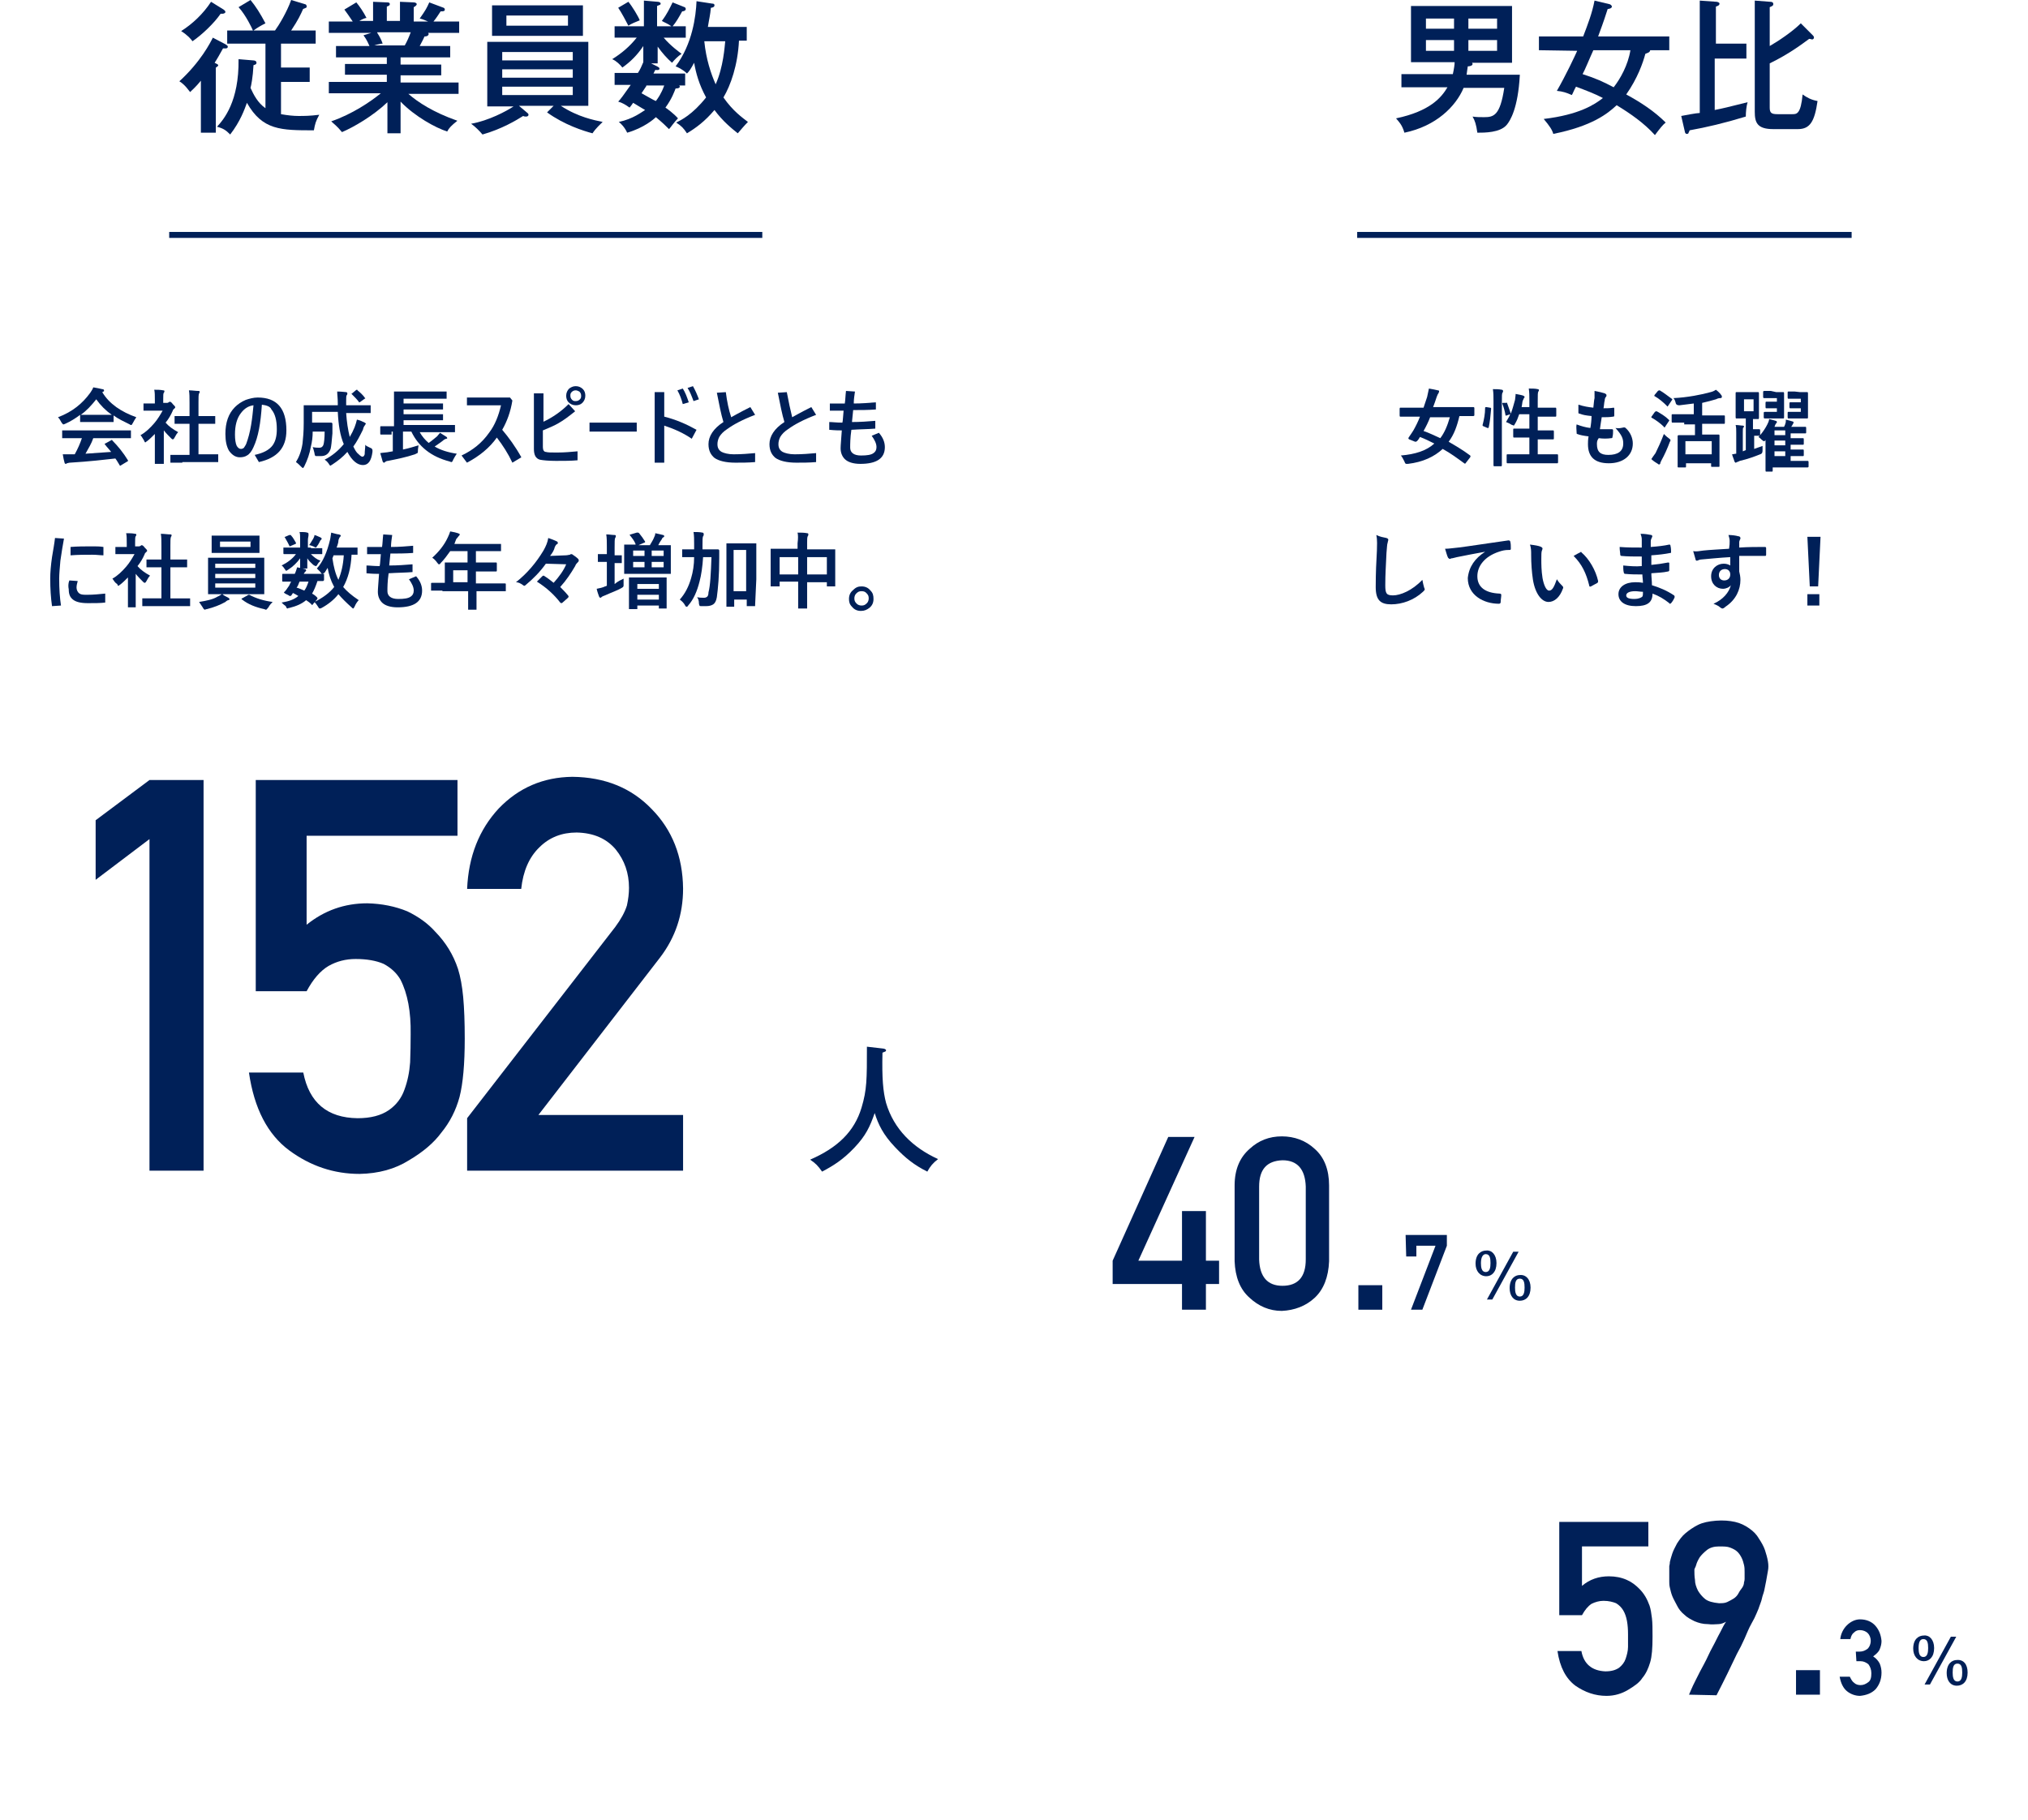 <?xml version="1.0" encoding="UTF-8"?>
<svg xmlns="http://www.w3.org/2000/svg" version="1.1" viewBox="0 0 339.2 304.4">
  <defs>
    <style>
      .cls-1 {
        fill: none;
        stroke: #002058;
        stroke-miterlimit: 10;
      }

      .cls-2 {
        fill: #002058;
      }
    </style>
  </defs>
  <!-- Generator: Adobe Illustrator 28.7.1, SVG Export Plug-In . SVG Version: 1.2.0 Build 142)  -->
  <g>
    <g id="_レイヤー_1" data-name="レイヤー_1">
      <line class="cls-1" x1="227" y1="39.3" x2="309.7" y2="39.3"/>
      <g>
        <path class="cls-2" d="M254.2,12.6c-.3,5.5-1.6,7.6-2.2,8.3-1.1,1.3-3.7,1.3-4.9,1.3-.2-1.4-.4-2-.8-2.7.6.1,1.3.1,1.9.1,1.6,0,2.7-.2,3.4-4.9h-6.8c-1.3,3.1-4.6,6.4-9.9,7.5-.4-1.4-1-1.9-1.4-2.4,5.7-1.2,7.6-3.5,8.6-5.2h-7.7v-2.2h8.6c.2-.9.3-1.6.3-2h-7.3V1h16.9v9.5h-6.7s.1.1.1.2c0,.3-.5.4-.8.4-.1.5-.1.8-.2,1.4h8.9v.1ZM243.2,4.7v-1.6h-4.7v1.7h4.7v-.1ZM238.5,6.7v1.8h4.7v-1.8h-4.7ZM250.4,4.7v-1.6h-4.8v1.7h4.8v-.1ZM245.6,6.7v1.8h4.8v-1.8h-4.8Z"/>
        <path class="cls-2" d="M257.4,8.4v-2.3h7.4c.8-2.1,1.5-3.9,1.9-6l2.5.6c.1,0,.4.2.4.4,0,.3-.5.4-.7.4-.9,2.8-1,2.9-1.6,4.6h11.9v2.3h-3.2c0,.4-.6.5-.8.6-.4,1.5-1.3,4.1-3.2,6.8,2.4,1.3,4.7,2.8,6.6,4.7-.5.4-.9.9-1.8,2.1-1.8-2-4.1-3.6-6.4-5-1.5,1.4-4.1,3.5-10.6,4.8-.2-.7-.6-1.3-1.6-2.5,5.9-.7,8.5-2.4,9.9-3.5-1.3-.7-2.9-1.3-4.5-1.9-.4.7-.5,1.1-.7,1.4-.9-.4-1.5-.6-2.5-.7,1.5-2.6,3-5.8,3.4-6.7l-6.4-.1h0ZM266.5,8.4c-.6,1.3-1.4,3.3-1.8,4,2.2.7,3.5,1.3,5.2,2.2,1.1-1.4,2.4-3.7,2.8-6.2.1,0-6.2,0-6.2,0Z"/>
        <path class="cls-2" d="M292.1,7.3v2.5h-5.3v8.6c1.5-.3,1.9-.4,5.5-1.3-.2.6-.3,1.7-.3,2.4-3.6,1.1-6.6,1.8-9.4,2.3,0,.1-.2.4-.2.5-.1.1-.2.1-.3.1-.2,0-.3-.3-.3-.4l-.6-2.6c.5-.1,2.6-.5,3.1-.5V.1l2.8.2c.1,0,.5.1.5.3,0,.3-.3.4-.6.5v6.2l5.1 0h0ZM303.2,5.9c.1.1.2.2.2.4,0,.1-.1.3-.3.3-.1,0-.3-.1-.5-.1-1.1.8-3.3,2.5-6.6,4.1v7.4c0,.9.3,1.1,1.3,1.1h2.5c.7,0,1.4,0,1.7-3.3.7.5,1.4.9,2.5,1.1-.5,3.5-1.3,4.7-3.3,4.7h-4.1c-2.7,0-3.1-1.1-3.1-2.9V.1l2.6.2c.3,0,.5.1.5.4,0,.2-.1.3-.6.5v6.5c1.4-.8,3.8-2.4,5.2-3.8l2,2h0Z"/>
      </g>
      <g>
        <path class="cls-2" d="M245.2,77.4c-.1.2-.2.2-.3.1-1.1-.8-2.3-1.7-3.6-2.4-1.4,1.3-3.3,2.2-5.8,2.5h-.3c-.1,0-.2-.1-.3-.4-.2-.4-.4-.8-.6-1,2.4-.2,4.3-.8,5.6-2-.8-.4-1.6-.8-2.4-1.1-.1.2-.3.5-.5.7-.067.067-.167.1-.3.1l-1-.4c-.133-.067-.167-.167-.1-.3.3-.4.6-.9.8-1.2.4-.7.8-1.5,1.1-2.3h-3.3c-.067,0-.1-.067-.1-.2v-1.1c0-.133.033-.2.1-.2h3.9c.2-.6.4-1.2.6-1.8.1-.5.2-.9.3-1.4.6.1,1.1.2,1.5.3.2,0,.2.1.2.2s-.1.2-.1.3c-.1.1-.2.3-.3.6-.2.6-.4,1.2-.6,1.7h6.7c.1,0,.2,0,.2.2v1.1c0,.1,0,.2-.2.2h-2.3c-.4,1.7-.9,3.1-1.8,4.3,1.2.7,2.4,1.4,3.6,2.3.067.067.067.167,0,.3l-.7.9h0ZM239.2,69.8c-.3.8-.7,1.6-1.1,2.3.9.3,1.9.8,2.8,1.2.7-.9,1.2-2.1,1.6-3.5h-3.3Z"/>
        <path class="cls-2" d="M249.2,68.2c.2,0,.2.1.2.2-.1,1.2-.2,2.2-.4,3.1,0,.1-.1.1-.2.1l-.7-.3c-.133-.067-.167-.167-.1-.3.2-.8.4-1.7.4-2.8-0-.067.067-.1.2-.1l.6.1h0ZM249.8,67.2c0-1,0-1.4-.1-2.1.5,0,1,0,1.5.1.1,0,.2.1.2.2s0,.2-.1.3c-.1.2-.1.5-.1,1.6v10.5c0.0.133-.033.2-.1.2h-1.2c-.067,0-.1-.067-.1-.2v-2.4l0-8.2h0ZM251.9,67.4c.1-.1.2,0,.2.1.2.5.4,1.2.6,1.7.3-.8.5-1.6.7-2.3,0-.2.1-.6.1-1,.5.1,1.1.2,1.3.3.133.067.2.133.2.2s-.033.133-.1.2c-.1.1-.1.3-.2.4-.1.3-.1.7-.2,1.1h1.3v-1c0-1,0-1.4-.1-2.1.5,0,1.1,0,1.5.1.1,0,.2.1.2.1,0,.1,0,.2-.1.3-.1.2-.1.5-.1,1.6v1.1h3c.067,0,.1.067.1.2v1.1c0,.1,0,.2-.1.2h-3v2.3h2.6c.067,0,.1.067.1.2v1.1c0,.1,0,.2-.1.2h-2.6v2.5h3.3c.067,0,.1.067.1.2v1.1c0,.133-.033.2-.1.2h-8.4c-.067,0-.1-.067-.1-.2v-1.1c0-.1,0-.2.1-.2h3.7v-2.8h-2.6c-.067,0-.1-.067-.1-.2v-1.1c0-.1,0-.2.1-.2h2.6v-2.4h-1.7c-.2.6-.4,1.1-.7,1.6-.1.2-.2.3-.2.3-.1,0-.1-.1-.3-.1-.3-.2-.7-.4-1-.5.2-.4.5-.8.7-1.3l-.6.2c-.133.067-.2.033-.2-.1-.1-.6-.3-1.3-.5-1.8-.1-.2,0-.2.1-.2h.5Z"/>
        <path class="cls-2" d="M267.1,74.3c0,1.3.6,1.8,1.9,1.8,1.6,0,2.5-.6,2.5-1.9,0-.8-.2-1.4-1.3-2.6.6.1.9,0,1.4-.1.1,0,.2,0,.3.1.8.7,1.2,1.7,1.2,2.6,0,2-1.6,3.3-4,3.3s-3.5-1.1-3.5-3.2c0-.3,0-.7.1-1.3-.8-.1-1.4-.2-1.9-.4-.1,0-.1-.1-.1-.3,0-.4-.1-.9,0-1.3.8.3,1.5.5,2.3.6.1-.5.2-1.4.2-2-1-.1-1.5-.2-2-.4-.2,0-.2-.1-.2-.2v-1.3c1,.3,1.6.4,2.5.5.1-.8.1-1.2.2-1.6v-1.2c.6.1,1.4.3,1.7.4.2.1.3.2.3.3,0,.1,0,.2-.1.3-.1.1-.2.3-.2.6-.1.3-.1.8-.2,1.3.6,0,1.1,0,1.7-.1.1,0,.1.1.1.2v1.1c0,.2-.1.2-.2.2-.6.1-1.2.1-1.9.1-.1.5-.2,1.4-.3,2h2c.133,0,.2.067.2.2,0,.2,0,.8-.1,1.1,0,.2-.1.2-.2.2-.7.1-1.4.1-2.1,0-.3.4-.3.7-.3,1h0Z"/>
        <path class="cls-2" d="M276.8,68.9c.067-.067.167-.1.3-.1.7.4,1.4.8,2,1.4l.1.1s0,.1-.1.2l-.6.9c0,.1-.1.1-.1.1,0,0-.1,0-.1-.1-.6-.6-1.3-1.1-2-1.5-.1,0-.1-.1-.1-.1,0,0,0-.1.1-.2l.5-.7h0ZM276.9,75.8c.4-.8.9-1.9,1.4-3.2.2.2.5.5.8.7.2.2.3.2.3.3,0,.1,0,.2-.1.3-.4,1.1-.9,2.2-1.4,3.1-.1.2-.2.4-.2.5s-.1.2-.2.2-.1,0-.2-.1c-.3-.2-.7-.4-1.1-.8.2-.3.4-.6.7-1h0ZM277.3,65.4c.067-.067.167-.1.3-.1.7.4,1.3.9,2,1.4.1,0,.1.1.1.1,0,0,0,.1-.1.2l-.6.9-.1.1s-.1,0-.1-.1c-.6-.6-1.3-1.2-2-1.6-.1,0-.1-.1-.1-.1,0,0,0-.1.1-.2l.5-.6h0ZM281.7,70.7h-2c-.067,0-.1-.067-.1-.2v-1.1c0-.067.033-.1.1-.1h3.6v-1.8c-.8.1-1.6.2-2.4.3-.333,0-.533-.1-.6-.3-.1-.4-.2-.7-.4-.9,2.3-.1,4.8-.6,6.2-1,.4-.1.6-.2.9-.4.4.3.7.6.9.9.1.1.1.2.1.3,0,.1-.1.2-.2.2-.2,0-.4,0-.8.2-.7.2-1.4.4-2.3.6v2.1h3.7c.067,0,.1.033.1.1v1.1c0,.1,0,.2-.1.2h-3.7v1.8h2.8c.067,0,.1.067.1.2v5.1c0,.067-.033.1-.1.1h-1.2c-.067,0-.1-.033-.1-.1v-.5h-4.2v.6c0,.067-.033.1-.1.1h-1.1c-.1,0-.2,0-.2-.1v-5.1c0-.1,0-.2.2-.2h2.7v-1.8h-1.8v-.3h0ZM281.9,76h4.4v-2.2h-4.4v2.2Z"/>
        <path class="cls-2" d="M295.3,73.6c-.1.2-.2.2-.3.2s-.1-.1-.3-.2c-.2-.2-.4-.4-.6-.5.1-.1.2-.1.2-.2h-.9v2.2c.5-.2.9-.3,1.4-.5v.8c0,.333-.133.533-.4.6-1,.4-2.1.8-3.4,1.1-.2.1-.4.2-.5.2-.067.067-.133.1-.2.1-.1,0-.1-.1-.2-.2-.1-.4-.3-.8-.4-1.2.2,0,.5-.1.7-.1v-3.5c0-.6,0-.9-.1-1.3.5,0,.9.1,1.2.1.1,0,.2.1.2.1,0,.1,0,.2-.1.2-.1.1-.1.3-.1.8v3.2l.5-.2v-5.3h-1.6c-.067,0-.1-.067-.1-.2v-4c0-.1,0-.2.1-.2h3.7c.067,0,.1.067.1.2v4.1c0,.133-.033.2-.1.2h-.9v1.7h1c.1,0,.2,0,.2.2v.8c.5-.6.9-1.2,1.2-1.8.1-.2.3-.6.3-.9.4.1.8.2,1.1.3.1,0,.2.1.2.2s0,.1-.1.2-.2.3-.3.6h1.6c.1-.2.2-.4.2-.5.1-.2.1-.4.1-.7.4.1.8.2,1.1.3.1,0,.2.1.2.2s-.1.1-.1.2-.1.1-.1.2l-.2.3h2.4c.067,0,.1.067.1.2v.7c0,.1,0,.2-.1.2h-2.5v.8h2.1c.067,0,.1.067.1.2v.7c0,.1,0,.2-.1.2h-2.1v.8h2.1c.067,0,.1.067.1.2v.7c0,.1,0,.2-.1.2h-2.1v.8h2.8c.1,0,.2,0,.2.2v.7c0,.1,0,.2-.2.2h-5.8v.5c0,.1,0,.2-.1.2h-1c-.067,0-.1-.067-.1-.2v-4.4l-0-.7h0ZM293.3,66.8h-1.6v2h1.6v-2ZM297.1,65.6h1.2c.067,0,.1.067.1.2v4c0,.1,0,.2-.1.2h-3.1c-.1,0-.2,0-.2-.2v-.7c0-.1,0-.2.2-.2h2v-.6h-1.8c-.067,0-.1-.067-.1-.2v-.7c0-.133.033-.2.1-.2h1.8v-.6h-2.1c-.1,0-.2,0-.2-.2v-.8c0-.1,0-.2.2-.2h1.1l.9.2h0ZM298.6,72.8v-.8h-1.8v.8h1.8ZM298.6,74.5v-.8h-1.8v.8h1.8ZM298.6,76.3v-.8h-1.8v.8h1.8ZM301.1,65.6h1.2c.067,0,.1.067.1.2v4c0,.1,0,.2-.1.2h-3.2c-.067,0-.1-.067-.1-.2v-.7c0-.1,0-.2.1-.2h2.1v-.6h-1.8c-.067,0-.1-.067-.1-.2v-.6c0-.133.033-.2.1-.2h1.8v-.6h-2.1c-.067,0-.1-.067-.1-.2v-.8c0-.1,0-.2.1-.2h1.1l.9.1h0Z"/>
        <path class="cls-2" d="M231.9,90c.2.1.3.1.3.3,0,.2-.1.3-.1.5-.1.2-.1.6-.2,1.7-.1,2.2-.2,3.6-.2,5.4,0,1.4.2,1.7,1.3,1.7,1.2,0,3.2-.8,4.9-2.6.1.5.2,1,.3,1.3.067.133.1.233.1.3,0,.1-.1.2-.3.4-1.5,1.4-3.5,2.1-5.3,2.1s-2.6-.7-2.6-2.9c0-2.3.1-4.4.2-6.1,0-.8.1-1.7-.1-2.6.6.3,1.2.4,1.7.5h0Z"/>
        <path class="cls-2" d="M248.4,92.3c-1.7.3-3.2.6-4.7.9-.5.1-.7.2-.9.2-.1,0-.2.1-.3.1s-.2-.1-.3-.2c-.2-.4-.3-.9-.5-1.5.7,0,1.1-.1,2.2-.2,1.7-.2,4.8-.7,8.4-1.2.2,0,.3.1.3.2.1.3.1.8.1,1.2,0,.2-.1.2-.3.2-.7,0-1.1.1-1.7.3-2.4.8-3.6,2.4-3.6,4.1,0,1.8,1.3,2.8,3.7,2.9.2,0,.3.1.3.2,0,.4-.1.8-.1,1.2,0,.2-.1.3-.3.3-2.5,0-5.2-1.4-5.2-4.3.2-1.9,1.2-3.3,2.9-4.4h0Z"/>
        <path class="cls-2" d="M257.8,91.5l.2.2c0,.1,0,.2-.1.4-.1.2-.1.8-.1,1.4,0,.9,0,1.9.2,3.2.2,1.1.6,2.1,1.1,2.1s.8-.5,1.3-1.9c.3.5.6.8.9,1.1.2.2.2.3.1.5-.5,1.4-1.4,2.2-2.4,2.2-1.1,0-2.2-1.3-2.6-3.7-.2-1.3-.3-2.8-.3-4.1,0-.8,0-1.2-.2-1.8.8.1,1.5.2,1.9.4h0ZM264.3,92.4c.1,0,.1-.1.1-.1.067 0.0.1.033.1.1,1.3,1.1,2.4,3,2.8,4.8,0,.133-.033.233-.1.3-.4.2-.7.4-1.1.6-.2.1-.3,0-.3-.2-.5-2-1.2-3.5-2.6-4.9.5-.3.9-.5,1.1-.6h0Z"/>
        <path class="cls-2" d="M274.7,96.1c-1,0-1.9,0-2.9-.1-.1,0-.2-.1-.2-.2-.1-.3-.1-.9-.1-1.2,1,.1,2.1.2,3.1.1v-1.6c-1.3,0-2.4,0-3.4-.1-.1,0-.2-.1-.2-.2,0-.3-.1-.7-.1-1.3,1.2.1,2.4.1,3.7.1v-1.4c0-.3-.1-.6-.2-.9.7,0,1.3.1,1.8.2.2.1.2.2.1.4-.1.2-.2.4-.2.7v.9c1.3-.1,2.2-.2,3.1-.4.133,0,.2.067.2.2.1.4.1.8.1,1s0,.2-.1.2c-1,.2-1.9.3-3.2.4v1.6c1.1-.1,1.7-.2,2.8-.4.133 0.0.2.033.2.1v1.2c0,.1-.1.2-.2.2-.9.2-1.6.2-2.8.3,0,.6.1,1.3.1,2,1.3.4,2.5.9,3.7,1.7.1.1.1.2.1.3-.1.3-.4.8-.6,1-.067.067-.133.1-.2.1-.067-0-.1-.033-.1-.1-.9-.7-1.7-1.2-2.8-1.6,0,1.5-.9,2.1-2.8,2.1s-2.9-.8-2.9-2,1.1-2,2.8-2c.4,0,.7,0,1.3.1,0-.4-.1-1-.1-1.4h0ZM273.5,98.9c-1,0-1.5.3-1.5.7,0,.4.4.6,1.4.6.6,0,1.1-.2,1.3-.4.1-.2.1-.4.1-.8-.4 0-.9-.1-1.3-.1Z"/>
        <path class="cls-2" d="M289.3,90.5c0-.4-.1-.6-.2-1,.6,0,1.3.1,1.6.2.2,0,.4.1.4.3,0,.1,0,.2-.1.3,0,.1-.1.2-.1.4v.9c1.5-.1,3-.1,4.3-.1.133,0,.2.067.2.2v1.1c0,.2-.1.2-.2.2h-4.3v2.6c.1.4.2.9.2,1.4,0,1.6-.7,3.3-2.5,4.5-.2.2-.4.3-.5.3s-.3-.1-.4-.2c-.3-.3-.7-.4-1.1-.6,1.6-.7,2.6-1.9,2.9-3.1-.3.4-.9.6-1.3.6-1.1,0-2-.8-2-2.1s1-2.1,2.1-2.1c.4,0,.8.1,1.1.3v-1.4c-1.8.1-3.7.3-4.9.4-.3,0-.5.2-.7.2-.1,0-.2-.1-.2-.2-.1-.3-.2-.8-.4-1.4.5.1,1,0,1.7-.1.9-.1,2.7-.2,4.3-.3.1-.6.1-.9.1-1.3h0ZM287.5,96.2c0,.6.4.9.9.9s1-.3,1-1c0-.6-.4-.9-.9-.9s-1,.3-1,1h0Z"/>
        <path class="cls-2" d="M304.1,98.1h-1.4l-.4-8.3h2.2l-.4,8.3h0ZM304.3,99.4v1.9h-2v-1.9h2Z"/>
      </g>
      <g>
        <g>
          <path class="cls-2" d="M260.8,254.6h14.9v4.1h-11.1v6.6c1.3-1.1,2.8-1.6,4.5-1.6,1.1,0,2.1.2,3,.6s1.5.9,2.1,1.5c.8.8,1.3,1.7,1.7,2.8.2.6.3,1.3.4,2.1.1.8.1,1.9.1,3.1,0,1.9-.1,3.3-.4,4.3s-.7,1.9-1.3,2.6c-.5.8-1.4,1.4-2.4,2s-2.2,1-3.6,1c-1.9,0-3.6-.6-5.2-1.7-1.6-1.2-2.6-3.1-3-5.8h4c.4,2.2,1.8,3.3,4,3.4,1,0,1.7-.2,2.3-.6.5-.4.9-.9,1.1-1.5s.4-1.3.4-2v-2.1c0-1.6-.2-3-.8-4-.3-.5-.7-.9-1.2-1.2-.5-.2-1.2-.4-2.1-.4-.7,0-1.4.2-2,.5-.6.4-1.1,1-1.6,1.9h-3.8v-15.6h0Z"/>
          <path class="cls-2" d="M282.5,283.5s.1-.2.3-.7.5-1.1.9-1.9.8-1.6,1.3-2.5.9-1.9,1.4-2.8.9-1.8,1.3-2.5c.4-.8.7-1.4,1-1.8-.4.2-.8.4-1.3.4s-1,.1-1.7,0c-.9,0-1.6-.2-2.3-.5-.6-.3-1.2-.6-1.7-1.1-.5-.4-.9-.9-1.2-1.5s-.6-1.1-.8-1.6c-.2-.5-.3-1-.4-1.4s-.1-.8-.1-1v-2.6c0-.1.1-.3.1-.7.1-.4.2-.8.4-1.4s.5-1.1.8-1.7c.4-.6.8-1.2,1.4-1.7s1.3-1,2.1-1.4c.8-.4,1.8-.6,3-.7,1.2-.1,2.3,0,3.2.2.9.2,1.7.6,2.4,1.1.7.5,1.2,1,1.6,1.7.4.6.8,1.3,1,1.9s.4,1.3.5,1.9.1,1.1,0,1.6c-.1.6-.2,1.2-.3,1.7s-.2,1-.3,1.5c-.1.5-.3.9-.4,1.4s-.3.9-.5,1.5c0,.1-.2.5-.4,1-.2.5-.5,1.1-.9,1.8-.4.7-.7,1.5-1.1,2.4s-.8,1.7-1.3,2.6c-1,2.1-2.1,4.4-3.4,6.9l-4.6-.1h0ZM283.4,262.6c0,.5,0,1.1.1,1.7,0,.6.2,1.2.5,1.8.3.5.7,1,1.2,1.4s1.3.6,2.3.7c.5,0,1,0,1.4-.2s.8-.4,1.1-.6.6-.5.8-.9.4-.6.6-.9.3-.6.3-.9c.1-.3.1-.5.1-.6v-1.1c0-.4,0-.8-.1-1.2-.1-.4-.2-.8-.4-1.2s-.4-.7-.7-1c-.3-.3-.7-.5-1.2-.7s-1.1-.2-1.9-.2-1.5.2-2,.6-.9.8-1.2,1.2c-.3.5-.5.9-.6,1.3s-.3.6-.3.8h0Z"/>
          <path class="cls-2" d="M300.4,279.4h4v4.1h-4v-4.1Z"/>
          <path class="cls-2" d="M310.4,276.3h.6c.6,0,1-.2,1.4-.5.3-.3.5-.8.5-1.3s-.2-1-.5-1.3-.8-.5-1.3-.5c-.4,0-.7.1-1,.4-.3.2-.5.6-.6,1.1h-1.7c.1-.9.5-1.7,1.1-2.3.6-.6,1.4-1,2.2-1,1.1,0,2,.4,2.6,1.1s.9,1.5,1,2.5c0,.5-.1.9-.3,1.4-.2.5-.6.8-1.1,1.2.5.3.9.8,1.1,1.2.2.5.3,1,.3,1.5,0,1.2-.4,2.1-1,2.8-.7.7-1.6,1-2.6,1.1-.8,0-1.6-.3-2.2-.8s-1-1.3-1.2-2.4h1.7c.2.4.4.8.7,1,.3.3.7.4,1.1.4.5,0,.9-.2,1.3-.5s.5-.8.5-1.5c0-.6-.2-1.1-.5-1.5-.4-.3-.8-.5-1.3-.5h-.7l-.1-1.6h0Z"/>
        </g>
        <path class="cls-2" d="M323.5,275.7c0,1.5-.8,2.2-1.7,2.2-1.1,0-1.8-.9-1.8-2.1,0-1.6.9-2.2,1.8-2.2.9-.1,1.7.7,1.7,2.1ZM320.9,275.7c0,.7.1,1.5.8,1.5s.8-.8.8-1.5c0-.8-.1-1.5-.8-1.5-.5,0-.8.4-.8,1.5ZM327.2,273.8l-4.4,8h-.9l4.4-8h.9ZM329.1,279.8c0,1.5-.8,2.2-1.8,2.2-1.1,0-1.7-.9-1.7-2.1,0-1.6.9-2.2,1.7-2.2,1.1-.1,1.8.7,1.8,2.1ZM326.6,279.8c0,.7.1,1.5.8,1.5s.8-.8.8-1.5c0-.8-.1-1.5-.8-1.5s-.8.7-.8,1.5Z"/>
      </g>
      <g>
        <g>
          <path class="cls-2" d="M186.1,210.9l9.3-20.7h4.4l-9.4,20.7h7.3v-8.3h4v8.3h2.2v3.9h-2.2v4.3h-4v-4.3h-11.6v-3.9Z"/>
          <path class="cls-2" d="M206.5,198.3c0-2.7.9-4.7,2.5-6.1,1.5-1.4,3.3-2.1,5.4-2.1s4,.7,5.5,2.1c1.6,1.4,2.4,3.5,2.4,6.1v12.7c-.1,2.6-.9,4.7-2.4,6.1-1.5,1.4-3.4,2.1-5.5,2.2-2.1,0-3.9-.8-5.4-2.2-1.6-1.4-2.4-3.5-2.5-6.1v-12.7h0ZM218.4,198.5c-.1-2.9-1.4-4.4-3.9-4.4-2.6.1-3.9,1.5-3.9,4.4v12.2c.1,2.9,1.4,4.4,3.9,4.4,2.6,0,3.9-1.5,3.9-4.4v-12.2Z"/>
          <path class="cls-2" d="M227.2,215h4v4.1h-4v-4.1Z"/>
          <path class="cls-2" d="M235.1,206.6h6.9v1.8l-4.1,10.7h-1.9l4.1-10.7h-3.2v1.8h-1.7l-.1-3.6h0Z"/>
        </g>
        <path class="cls-2" d="M250.3,211.3c0,1.5-.8,2.2-1.7,2.2-1.1,0-1.8-.9-1.8-2.1,0-1.6.9-2.2,1.8-2.2.9-.1,1.7.7,1.7,2.1h0ZM247.7,211.3c0,.7.1,1.5.8,1.5s.8-.8.8-1.5c0-.8-.1-1.5-.8-1.5-.4,0-.8.4-.8,1.5ZM254,209.4l-4.4,8h-.9l4.4-8h.9ZM256,215.4c0,1.5-.8,2.2-1.8,2.2-1.1,0-1.7-.9-1.7-2.1,0-1.6.9-2.2,1.7-2.2,1-.1,1.8.7,1.8,2.1ZM253.4,215.4c0,.7.1,1.5.8,1.5s.8-.8.8-1.5c0-.8-.1-1.5-.8-1.5s-.8.7-.8,1.5Z"/>
      </g>
      <g>
        <line class="cls-1" x1="28.3" y1="39.3" x2="127.5" y2="39.3"/>
        <g>
          <path class="cls-2" d="M37.7,7.4c.1.1.4.2.4.4,0,.3-.3.3-.4.3h-.4c-.5.9-1,1.8-1.4,2.4.4.2.6.3.6.4,0,0,0,.1-.1.2-.2.1-.2.2-.3.2v10.9h-2.5v-8.7c-.9,1.1-1.3,1.4-1.8,1.9-.2-.2-.8-1.2-1.8-1.8,3.6-3.3,5.2-6.5,5.6-7.3l2.1,1.1ZM37.4,1.6c.1.1.3.2.3.4,0,.2-.3.3-.5.3h-.3c-1.1,1.6-3.1,3.5-4.7,4.6-.3-.4-.8-1-1.9-1.7,1.9-1.2,3.7-2.9,5-4.9l2.1,1.3ZM42.3,10.1c.3,0,.6.1.6.4,0,.2-.1.3-.5.4-.1,2-.4,3.5-.5,3.8.5,1.1,1.2,2.5,2.5,3.4V7.3h-6.4v-2.2h4.3c-.1-.3-1.2-2.6-2.4-3.9L41.9-0c.9,1.1,1.6,2.2,2.5,3.9-.8.4-1.3.7-2,1.2h3.6c.6-.8,2-3.1,2.7-5.1l2.3.7c.1,0,.3.1.3.4,0,.2-.1.2-.6.4-.4.9-.8,1.8-2,3.6h4.1v2.2h-5.8v4h4.8v2.4h-4.8v5.4c1.1.2,2.1.3,2.9.3,1,0,1.9,0,3.5-.2-.6,1.1-.7,1.5-.9,2.6-5.5,0-8.6,0-11.2-4.6-.4,1.1-1.1,3.1-2.8,5.3-.7-.7-1.1-1-2.2-1.3,1.1-1.2,3.7-4.2,3.6-11.3l2.4.2Z"/>
          <path class="cls-2" d="M67.1,22.3h-2.3v-5.2c-2.4,2.3-5.7,4.2-7.6,5-.9-1.1-1.4-1.4-1.8-1.8,3.5-1.2,6.6-3.3,8.3-4.7h-8.7v-1.9h9.7v-1.2h-7v-1.8h7v-1.1h-8.5v-1.9h5.6c-.1-.2-.4-1-1-1.8l1.3-.4h-7.1v-1.9h4c-.6-.9-1.1-1.6-1.4-2l2-1.2c.5.6,1.2,1.6,1.7,2.6-.2,0-.7.2-1.2.5h2.3V.3l2.3.1c.2,0,.5,0,.5.3,0,.2-.2.3-.5.4v2.4h2.2V.3l2.3.1c.2,0,.5.1.5.3s-.3.4-.5.5v2.4h2.4c-.5-.2-.9-.4-1.4-.5,1-1.4,1.2-1.8,1.6-2.7l2.4.9c.1,0,.2.2.2.3,0,.3-.3.3-.7.3-.4.6-.7,1.1-1.2,1.7h4.3v1.9h-5.2c.067.067.1.133.1.2,0,.1-.1.4-.7.4-.2.5-.6,1.2-.8,1.6h5.1v1.9h-8.3v1.2h6.8v1.8h-6.8v1.2h9.7v1.9h-8.4c1.6,1.4,4.2,3.1,8.2,4.5-1,.8-1.4,1.2-1.7,1.8-1.9-.6-5.4-2.5-7.8-5v5.3h.1ZM63.1,5.5c.4.6.7,1.2.9,1.8-.2,0-.8.1-1.4.3h5.1c.4-.7.7-1.4,1-2.2h-5.6v.1Z"/>
          <path class="cls-2" d="M92.6,17.7h-5.8l1.3,1.1c.1.1.3.2.3.4,0,.2-.2.3-.4.3s-.3,0-.5-.1c-1.1.7-3.6,2.2-6.8,3.1-.5-.6-1.2-1.3-1.9-1.8,2.9-.5,5.9-2.1,7.1-2.9h-4.4V7h16.9v10.7h-4.6c2.9,1.9,5.6,2.4,7,2.7-.3.3-1.1,1-1.7,1.9-1.5-.4-4.7-1.4-7.6-3.5l1.1-1.1ZM97.5.9v5.1h-15.2V.9h15.2ZM95.8,10.1v-1.4h-11.8v1.4s11.8,0,11.8 0ZM84,11.6v1.4h11.8v-1.4h-11.8ZM84,14.5v1.4h11.8v-1.4h-11.8ZM84.7,2.6v1.7h10.3v-1.7h-10.3Z"/>
          <path class="cls-2" d="M109.9,11.1c.4.2.4.3.4.4,0,.3-.5.2-.7.2-.1.2-.2.4-.3.6h5.3v2h-1s.1.1.1.2c0,.3-.6.3-.7.3-.2.5-.6,1.7-1.7,3.2.3.2,1.4,1,2.1,1.8-.7.7-1.2,1.5-1.5,1.8-.5-.5-1.1-1.1-2.2-2-.3.3-2,1.8-4.8,2.6-.4-.9-1.1-1.6-1.4-1.8,2.4-.5,3.9-1.7,4.4-2-.2-.1-1-.6-2-1.2-.2.3-.5.7-.6.8-.7-.5-1.2-.8-1.9-1,.4-.4.9-1.1,2.1-2.8h-2.7v-2h3.9c.4-.6.6-1.1.9-1.8h0v-2.7c-1,1.5-2.1,2.6-3.5,3.6-.4-.5-1-1.1-1.7-1.4,1.6-1,2.9-2.1,4.1-3.6h-3.7v-1.9h4.9V.1l2.3.2c.2,0,.5.1.5.3s-.1.2-.6.4v3.4h2.4c-.5-.4-1.3-.7-1.6-.9.9-1.2,1.3-2.1,1.8-3.1l2,.8c.1,0,.2.2.2.3,0,.3-.4.4-.6.4-.5.9-1,1.8-1.6,2.5h2.2v1.9h-3.7c1.2,1.4,2.6,2.4,3,2.7-.6.4-1.2,1-1.6,1.5-.9-.8-1.6-1.6-2.4-2.7v2.8h-1.1l1.0.5ZM105.1.3c.6.7,1.7,2.5,1.9,3.1-.5.2-1.5.6-1.9.9-.3-.6-1.2-2.3-1.7-3l1.7-1ZM108.1,14.4c-.2.3-.4.6-.8,1.2,1.3.7,1.9,1.1,2.4,1.3.3-.4.9-1.2,1.4-2.6h-3v.1ZM119.1.6c.4,0,.4.2.4.3,0,.3-.4.4-.6.4-.1,1.2-.3,1.9-.5,3.2h6.5v2.3h-1.3c-.2,4.1-1.4,7.5-2.6,9.5,1.6,2.3,3.2,3.4,4.1,4.1-.6.6-1.1,1.2-1.7,1.9-1-.8-2.5-2-3.9-3.9-1.6,1.9-3.1,3-4.6,3.9-.6-.9-.9-1.2-1.8-1.8.8-.4,2.7-1.3,5-4.2-1.2-2.2-1.7-4.1-2-5.8-.6,1.1-.8,1.4-1.2,1.8-.7-.7-1.6-1.1-1.9-1.2,2.8-3.7,3.4-8.4,3.5-10.9l2.6.4ZM117.8,6.9c.3,3,1.1,5.4,1.9,7.2,1.3-2.9,1.5-6.3,1.6-7.2,0,0-3.5,0-3.5-0Z"/>
        </g>
        <path class="cls-2" d="M147.6,175.4c.2,0,.6.1.6.3s-.1.2-.6.4c-.1,4.3.1,6.5.6,8.4,1.3,4.4,4.5,7.5,8.7,9.4-.9.7-1.3,1.2-1.8,2.1-2.2-1.1-3.7-2.3-5.4-4.1-2-2.1-2.8-3.8-3.4-5.7-.8,2.3-1.5,3.8-3.4,5.8s-3.5,3-5.4,4c-.7-1-1.1-1.4-2-2,4.6-2,7.4-4.7,8.6-8.7.9-3,.9-4.7.9-10.2l2.6.3Z"/>
        <g>
          <path class="cls-2" d="M22.8,69.8c-.2.3-.4.6-.6,1-.1.2-.2.3-.2.3-.1,0-.2,0-.3-.1-1-.5-1.9-.9-2.7-1.5v1.1h-5.6v-1.2c-.8.6-1.6,1.1-2.5,1.5-.2.1-.3.1-.3.1-.1,0-.1-.1-.3-.3-.2-.4-.4-.7-.6-.9,2.4-.9,4.1-2.3,5.4-4.1.2-.3.4-.6.5-.9.6.1,1.1.2,1.5.3.2,0,.3.1.3.2s0,.2-.1.2-.1.1-.2.1c1.2,2,3.2,3.3,5.7,4.2ZM12.4,73.3h-2v-1.3h11.5v1.3h-6.3c-.3.9-.8,1.7-1.3,2.6,1.5-.1,2.9-.2,4.3-.3-.4-.5-.8-.9-1-1.2l-.1-.1s0-.1.1-.1l.9-.5c.1,0,.1-.1.2-.1,0,0,.1,0,.1.1.9.9,1.8,2,2.6,3.3v.1s0,.1-.1.1l-1,.6c-.067.067-.133.1-.2.1s-.1-.033-.1-.1c-.2-.3-.4-.7-.7-1.1-1.8.2-4.3.5-7.6.7-.2,0-.4.1-.5.1-.067.067-.133.1-.2.1-.1,0-.2-.1-.2-.2-.1-.3-.2-.8-.3-1.4h2c.5-.9.9-1.8,1.2-2.7h-1.3ZM13.5,69.4h5.2c-1-.7-1.9-1.6-2.6-2.6-.8,1-1.6,1.9-2.6,2.6Z"/>
          <path class="cls-2" d="M23.5,72.8c.9-.5,1.6-1.2,2.3-2,.6-.7,1-1.4,1.4-2.1h-3.2v-1.2h1.9v-.6c0-.7,0-1.3-.1-1.7.5,0,1,0,1.5.1.2,0,.2.1.2.1,0,.1,0,.2-.1.3-.1.1-.1.5-.1,1.1v.6h.6c.1,0,.2,0,.3-.1.1,0,.1-.1.2-.1s.3.1.5.4c.3.3.4.4.4.5s0,.2-.1.2c-.2.2-.3.3-.3.4-.3.7-.7,1.4-1.2,2,.5.6,1.2,1.1,2.1,1.6-.2.2-.4.5-.6.9-.1.2-.2.3-.3.3-.1,0-.2-.1-.3-.2-.4-.4-.8-.8-1.2-1.3v5.6h-1.5v-5c-.5.5-.9.9-1.3,1.2-.2.1-.2.2-.3.2-.1,0-.1-.1-.2-.3-.2-.3-.4-.7-.6-.9ZM30.5,77.4h-2v-1.3h3.2v-5.2h-2.5v-1.3h2.5v-2.2c0-.9,0-1.6-.1-2.1.6,0,1.1.1,1.6.1.2,0,.2.1.2.1,0,.1,0,.2-.1.3-.1.2-.1.7-.1,1.5v2.3h2.8v1.3h-2.8v5.1h3.3v1.3h-6v.1Z"/>
          <path class="cls-2" d="M43.8,67.7c-.2,3.1-.6,5.4-1.4,7.1-.3.7-.7,1.2-1.1,1.4-.3.2-.7.3-1.2.3-.7,0-1.3-.4-1.8-1.1-.4-.7-.6-1.6-.6-2.8,0-1.9.5-3.4,1.6-4.5.5-.5,1.1-.9,1.8-1.2.6-.2,1.3-.4,2-.4,3.2,0,4.8,1.8,4.8,5.5,0,2.9-1.5,4.6-4.6,5.3l-.7-1.2c1.4-.3,2.4-.8,3-1.6.5-.7.7-1.6.7-2.7,0-1.5-.3-2.6-.9-3.3-.2-.5-.8-.7-1.6-.8ZM42.4,67.8c-.8.1-1.5.5-2.1,1.3-.7.9-1,2.1-1,3.6,0,.8.1,1.5.3,1.9.2.3.4.5.7.5.2,0,.4-.1.5-.2.1-.2.3-.4.4-.7.3-.8.6-1.9.8-3.1.2-1.2.3-2.3.4-3.3Z"/>
          <path class="cls-2" d="M61.1,74.4c.1.2.4.3.8.5.2.1.3.1.3.2,0,0,.1.1.1.2v.3c-.2,1.5-.7,2.2-1.6,2.2-.9,0-1.8-.7-2.6-2.2-.8.9-1.6,1.5-2.5,2.1-.2.1-.3.2-.3.2-.1,0-.2-.1-.3-.3-.2-.3-.4-.5-.7-.7,1.2-.6,2.3-1.5,3.2-2.6-.6-1.4-.9-3.2-1-5.4h-4.3v1.8h3.2c.1,0,.2.1.2.2v1.6c-.1,1.3-.2,2.2-.3,2.6-.3.8-.8,1.2-1.6,1.2h-.7c-.2,0-.3,0-.3-.1,0,0-.1-.2-.1-.4-.1-.4-.2-.8-.3-1,.5.1.8.1,1.1.1.4,0,.6-.2.7-.5.1-.3.2-1.1.2-2.2h-2c0,.9-.1,1.7-.3,2.5-.2,1.2-.6,2.3-1.1,3.3-.1.2-.2.3-.2.3-.1,0-.2-.1-.3-.2-.3-.3-.6-.6-.9-.8.5-.8.9-1.8,1.1-3.1.1-.9.2-2,.2-3.4v-3h5.7v-.3c0-.9-.1-1.5-.1-2,.8,0,1.3.1,1.5.1.1,0,.2.1.2.2s0,.2-.1.3c-.1.1-.1.5-.1,1v.7h4.1v1.3h-4.1c.1,1.5.3,2.8.6,4,.3-.5.6-1.1.8-1.6s.3-.9.4-1.3c.5.1.9.3,1.3.5.1.1.2.1.2.2,0,0-.1.1-.2.3-.1.1-.2.3-.3.7-.5,1-1,2-1.6,2.8.3.6.5,1,.9,1.3.3.3.5.4.6.4.2,0,.3-.1.4-.4-0-.6.1-1.1.1-1.6ZM59.8,65.3c.5.4.9.8,1.2,1.2,0,.1.1.1.1.1,0,0,0,.1-.1.1l-.7.5c-.1.1-.2.1-.2.1,0,0-.1,0-.1-.1-.3-.4-.7-.8-1.1-1.2l-.1-.1s0-.1.1-.1l.6-.5c.067-.067.133-.1.2-.1,0-0.0.1-0.0.1.1Z"/>
          <path class="cls-2" d="M65.5,72.7h-1.8c-.1,0-.1-.1-.1-.2v-1c0-.1,0-.2.1-.2h2.2v-5.8h8.8v1.2h-7.2v.8h6.6v1h-6.6v.8h6.6v1h-6.6v.8h8.6v1.2h-5.9c.4.7.9,1.3,1.5,1.8.6-.4,1-.8,1.4-1.1.2-.2.3-.4.5-.6.5.3.9.6,1.1.7.067.067.1.133.1.2,0,.1-.1.1-.2.1-.2.1-.3.1-.5.3-.5.4-1,.7-1.4,1,1,.6,2.3,1,3.7,1.2-.2.3-.4.6-.6,1-.1.3-.2.4-.3.4,0,0-.1,0-.3-.1-3.1-.8-5.2-2.5-6.4-5h-1.4v3c1-.2,1.9-.5,2.6-.7,0,.2-.1.5-.1.9,0,.2,0,.4-.1.4,0,0-.2.1-.4.2-1.5.5-3,.8-4.5,1.1-.2,0-.4.1-.5.2s-.1.1-.2.1-.1-.1-.2-.2c-.1-.3-.2-.8-.4-1.4.6-.1,1.1-.1,1.5-.2l.6-.1v-3.3h-.2v.5Z"/>
          <path class="cls-2" d="M84,71.9c1.1,1.3,2.2,2.8,3.2,4.6l-1.5.9c-.7-1.5-1.6-2.9-2.6-4.2-1.2,1.7-2.9,3.1-5,4.2l-.9-1.2c1.9-.9,3.4-2.1,4.6-3.8,1-1.3,1.6-2.9,2-4.6h-5.7v-1.3h7.2l.4.5c-.3,1.9-.9,3.5-1.7,4.9Z"/>
          <path class="cls-2" d="M90.8,70.6c1.7-.8,3.1-1.8,4.3-3l1.1,1.2c-1,.8-1.9,1.5-2.8,2-.7.4-1.6.8-2.6,1.2v2.8c0,.5.2.8.5.8.3.1.9.1,1.6.1h.4c1.1,0,2.2-.1,3.3-.2v1.5c-1.1.1-2.3.1-3.6.1-1.3,0-2.2-.1-2.7-.2-.7-.2-1-.8-1-1.8v-9.3h1.6v4.8h-.1ZM96.3,64.6c.5,0,.9.2,1.2.5.3.3.4.7.4,1.1,0,.5-.2.9-.5,1.2-.3.3-.7.4-1.1.4-.5,0-.9-.2-1.2-.5-.3-.3-.4-.7-.4-1.1,0-.5.2-.9.5-1.2.3-.2.6-.4,1.1-.4ZM96.3,65.3c-.3,0-.5.1-.7.3-.2.2-.2.4-.2.6,0,.3.1.5.3.7.2.2.4.2.6.2.3,0,.5-.1.7-.3.2-.2.2-.4.2-.6,0-.3-.1-.5-.3-.7-.2-.1-.4-.2-.6-.2Z"/>
          <path class="cls-2" d="M98.6,70.7h7.9v1.5h-7.9v-1.5Z"/>
          <path class="cls-2" d="M111.1,69.7c2,.5,3.8,1.3,5.4,2.2l-.8,1.5c-1.3-.9-2.8-1.6-4.6-2.2v6.2h-1.6v-11.8h1.6v4.1ZM113.3,65.3l.9-.3c.4.6.7,1.4,1,2.3l-1,.3c-.2-.8-.5-1.6-.9-2.3ZM115,64.9l.9-.3c.4.7.7,1.4,1,2.2l-.9.3c-.3-.8-.6-1.6-1-2.2Z"/>
          <path class="cls-2" d="M122.3,69.8c.2-.1,1.2-.7,3.2-1.7l.8,1.3c-2.1.8-3.6,1.6-4.7,2.4-.6.4-1,.8-1.3,1.3-.2.4-.3.8-.3,1.2,0,.6.2,1,.7,1.3.4.2,1.1.4,2,.4,1.3,0,2.5-.1,3.6-.2v1.5c-1.1.1-2.3.1-3.3.1-1.6,0-2.8-.3-3.5-.8-.6-.5-1-1.2-1-2.3,0-1.3.8-2.6,2.5-3.7-.4-1.3-.7-2.9-1.1-4.9l1.5-.1c.2,1.6.5,3.0.9,4.2Z"/>
          <path class="cls-2" d="M132.5,69.8c.2-.1,1.2-.7,3.2-1.7l.8,1.3c-2.1.8-3.6,1.6-4.7,2.4-.6.4-1,.8-1.3,1.3-.2.4-.3.8-.3,1.2,0,.6.2,1,.7,1.3.4.2,1.1.4,2,.4,1.3,0,2.5-.1,3.6-.2v1.5c-1.1.1-2.3.1-3.3.1-1.6,0-2.8-.3-3.5-.8-.6-.5-1-1.2-1-2.3,0-1.3.8-2.6,2.5-3.7-.4-1.3-.7-2.9-1.1-4.9l1.5-.1c.3,1.6.6,3.0.9,4.2Z"/>
          <path class="cls-2" d="M141.3,67.5c.1-.6.1-1.3.2-2.1l1.5.1c-.1.7-.2,1.3-.2,2,1.3,0,2.6-.1,3.7-.2v1.2c-1.3.1-2.6.1-3.8.1l-.2,2c1.4,0,2.7-.1,3.9-.2v1.3c-1.1.1-2.5.1-4,.2-.2,1.4-.2,2.4-.2,3,0,.8.6,1.3,1.8,1.3,1,0,1.7-.1,2.1-.4.3-.2.5-.5.5-1,0-.6-.3-1.2-.8-1.9l1.2-.5c.7.8,1,1.6,1,2.4,0,1.9-1.4,2.8-4.1,2.8-1.2,0-2.1-.3-2.6-.8-.4-.4-.7-1-.7-1.8,0-.5.1-1.5.2-3-.4,0-1.1,0-2.1-.1v-1.3c.5,0,1.2.1,2.2.1.1-.4.1-1.1.2-2h-2.3v-1.2h2.5Z"/>
          <path class="cls-2" d="M10.7,90.1c-.2,1.1-.4,2.3-.6,3.7-.1,1.2-.2,2.2-.2,3,0,1.7.1,3.2.3,4.5l-1.5.1c-.2-1.4-.3-2.9-.3-4.6,0-1,.1-2.2.3-3.6.2-1.2.4-2.3.5-3.2l1.5.1ZM11.6,97.1l1.4.1c-.1.4-.2.7-.2,1.1s.2.8.5,1,.7.2,1.3.2c1,0,2-.1,3-.2v1.5c-.8.1-1.8.1-2.9.1-1.2,0-2-.2-2.5-.6s-.7-.9-.7-1.7c-.1-.5-.1-1,.1-1.5ZM11.8,92.9v-1.4c1.2-.1,2.4-.1,3.7-.1.6,0,1.2,0,1.8.1v1.4c-.5,0-1.1-.1-1.9-.1-1.2,0-2.3,0-3.6.1Z"/>
          <path class="cls-2" d="M18.8,96.8c.9-.5,1.6-1.2,2.3-2,.6-.7,1-1.4,1.4-2.1h-3.2v-1.2h1.9v-.6c0-.7,0-1.3-.1-1.7.5,0,1,0,1.5.1.2,0,.2.1.2.1,0,.1,0,.2-.1.3-.1.1-.1.5-.1,1.1v.6h.6c.1,0,.2,0,.3-.1.1,0,.1-.1.2-.1s.3.1.5.4c.3.3.4.4.4.5s0,.2-.1.2c-.2.2-.3.3-.3.4-.3.7-.7,1.4-1.2,2,.5.6,1.2,1.1,2.1,1.6-.2.2-.4.5-.6.9-.1.2-.2.3-.3.3-.1,0-.2-.1-.3-.2-.4-.4-.8-.8-1.2-1.3v5.6h-1.3v-5c-.5.5-.9.9-1.3,1.2-.2.1-.2.2-.3.2-.1,0-.1-.1-.2-.3-.5-.3-.6-.7-.8-.9ZM25.8,101.4h-2v-1.3h3.2v-5.2h-2.5v-1.3h2.5v-2.2c0-.9,0-1.6-.1-2.1.6,0,1.1.1,1.6.1.2,0,.2.1.2.1,0,.1,0,.2-.1.3-.1.2-.1.7-.1,1.5v2.3h2.8v1.3h-2.8v5.2h3.3v1.3h-2s-4,0-4-0Z"/>
          <path class="cls-2" d="M38.2,100c.1.1.2.2.2.2,0,.1-.1.2-.2.2-.1,0-.3.1-.5.3-.9.5-1.9.9-3.1,1.2-.2,0-.3.1-.3.1-.067,0-.133-.033-.2-.1-.067-.067-.133-.167-.2-.3-.2-.3-.4-.6-.6-.9,1.2-.2,2.3-.4,3.1-.9.3-.1.5-.3.7-.4h-2.3v-6.1h9.4v6.1h-7c.2.2.6.4 1.0.6ZM41.4,89.6h2v2.9h-8v-2.9h6ZM36,94.4v.6h6.7v-.7h-6.7v.1ZM36,96.7h6.7v-.7h-6.7v.7ZM42.7,98.3v-.7h-6.7v.7h6.7ZM41.9,91.5v-.9h-5.1v.9h5.1ZM45.6,100.7c-.2.2-.5.5-.7.9-.2.2-.3.4-.4.4,0,0-.1,0-.3-.1-1.4-.3-2.7-.8-3.7-1.6-.1,0-.1-.1-.1-.1,0,0,0-.1.1-.1l.9-.5c.067-.067.133-.1.2-.1h.1c1.1.6,2.4 1,3.9,1.2Z"/>
          <path class="cls-2" d="M52,91.7h1.9v1h-1.9c.5.5,1,.9,1.6,1.1-.2.2-.4.4-.6.8-.067.067-.133.1-.2.1-.1,0-.2-.1-.4-.2-.3-.3-.7-.6-1-1.1v1.7h-1.2v-1.7c-.5.7-1.2,1.4-2,1.9-.2.1-.3.2-.3.2-.1,0-.1-.1-.2-.2-.2-.3-.4-.6-.6-.7,1-.5,1.8-1.1,2.4-1.9h-2c-.1,0-.1-.1-.1-.2v-.9h2.8v-1.4c0-.5,0-.9-.1-1.2.6,0,1,0,1.3.1.1,0,.2.1.2.2v.3c0,.1-.1.4-.1.8v1.2h.5v.1ZM47.1,100.8c1.2-.2,2.1-.5,2.8-1.1-.3-.2-.7-.4-.9-.5l-.2.3c-.1.2-.2.2-.3.2s-.1,0-.2-.1l-.6-.3c-.1-.1-.2-.1-.2-.2,0,0,0-.1.1-.1.2-.2.4-.5.6-.8.2-.2.3-.6.5-.9h-1.4c-.1,0-.1-.1-.1-.2v-.9c0-.1,0-.2.1-.2h2c.2-.4.3-.8.4-1.1.5.1.9.2,1.3.3.1,0,.2.1.2.2s0,.1-.1.2-.2.2-.3.4h3.4v1c0,.1-.1.2-.2.2h-.9c-.3.9-.6,1.6-.9,2.1.2.1.5.3.8.6.067.067.1.133.1.2s-.033.133-.1.2l-.6.7c-.1.1-.1.2-.2.2,0,0-.1,0-.1-.1-.3-.3-.6-.5-.9-.7-.7.6-1.6,1-2.8,1.3-.2,0-.3.1-.3.1-.1,0-.2-.1-.3-.4-.3-.2-.5-.4-.7-.6ZM48.7,89.6c.3.3.5.7.8,1.2v.1c0,.067-.033.1-.1.1l-.7.3c-.1,0-.1.1-.2.1,0,0-.1,0-.1-.1-.2-.4-.4-.8-.7-1.3,0-.1-.1-.1-.1-.1,0,0,0-.1.1-.1l.7-.3h.1c.1 0.0.2 0.0.2.1ZM49.6,98.3c.4.1.8.3,1.3.5.3-.4.5-.9.7-1.5h-1.5c-.2.5-.3.8-.5,1ZM51.7,91.2c.3-.4.5-.8.7-1.1.1-.2.2-.4.2-.6.4.1.7.3,1,.4.1.1.2.1.2.2s0,.1-.1.2-.2.2-.2.3c-.2.4-.4.7-.5.8-.1.2-.2.2-.2.2l-.4-.2c-.3-.1-.5-.2-.7-.2ZM53,95.1c1-1.1,1.7-2.7,2.2-4.8.1-.4.1-.7.2-1.2.7.2,1.1.3,1.3.3.2.1.3.1.3.2s-.1.2-.2.3c-.1.2-.2.4-.2.6s-.1.6-.3,1.1h3.5v1.2h-1c-.1,2.2-.6,4-1.4,5.4.6.7,1.4,1.4,2.6,2.2-.2.2-.5.6-.7,1.1-.1.2-.2.3-.2.3-.1,0-.2-.1-.3-.2-.9-.8-1.6-1.5-2.2-2.2-.7.9-1.7,1.7-2.8,2.3-.2.1-.3.1-.3.1-.1,0-.2-.1-.3-.3-.2-.3-.4-.6-.6-.8,1.4-.7,2.5-1.5,3.3-2.5-.6-1.1-.9-2.1-1.1-3.2-.2.3-.3.5-.5.8-.2.1-.3.2-.4.2s-.2-.1-.3-.3c-.2-.2-.4-.4-.6-.6ZM57.5,92.9h-1.7l-.2.5c.2,1.4.5,2.6,1,3.6.5-1.2.8-2.5.9-4.1Z"/>
          <path class="cls-2" d="M63.9,91.5c.1-.6.1-1.3.2-2.1l1.5.1c-.1.7-.2,1.3-.2,2,1.3,0,2.6-.1,3.7-.2v1.2c-1.3.1-2.6.1-3.8.1l-.2,2c1.4,0,2.7-.1,3.9-.2v1.3c-1.1.1-2.5.1-4,.2-.2,1.4-.2,2.4-.2,3,0,.8.6,1.3,1.8,1.3,1,0,1.7-.1,2.1-.4.3-.2.5-.5.5-1,0-.6-.3-1.2-.8-1.9l1.2-.5c.7.8,1,1.6,1,2.4,0,1.9-1.4,2.8-4.1,2.8-1.2,0-2.1-.3-2.6-.8-.4-.4-.7-1-.7-1.8,0-.5.1-1.5.2-3-.4,0-1.1,0-2.1-.1v-1.3c.5,0,1.2.1,2.2.1.1-.4.1-1.1.2-2h-2.3v-1.2h2.5Z"/>
          <path class="cls-2" d="M74,98.8h-1.9v-1.2c0-.1.1-.1.2-.1h2.1v-3.4h3.8v-1.9h-2.9c-.5.7-1,1.4-1.6,2-.1.2-.2.2-.3.2-.1,0-.1-.1-.3-.3-.2-.3-.5-.6-.8-.8,1.1-1,2-2.1,2.6-3.4.2-.4.3-.7.4-1,.6.1,1,.2,1.3.3.2.1.3.1.3.2s-.1.2-.2.3c-.1.1-.2.3-.4.5l-.3.8h7.8v1.2h-4.2v1.9h3.4c.1,0,.1.1.1.2v1.1c0,.1,0,.2-.1.2h-3.4v2h4.8c.1,0,.2,0,.2.1v1.2h-4.9v3.1h-1.4v-3.1h-4.3v-.1ZM75.8,97.4h2.4v-2h-2.4v2Z"/>
          <path class="cls-2" d="M91.3,94.3c-1,1.4-2.1,2.5-3.3,3.5-.2.2-.3.2-.3.2-.067,0-.133-.033-.2-.1-.4-.3-.8-.5-1.2-.5,1.9-1.5,3.4-3.3,4.6-5.3.4-.7.7-1.4.8-2.1.6.2,1.1.4,1.5.6.067.067.1.133.1.2,0,.1,0,.2-.1.2-.2.1-.3.3-.4.5-.1.5-.4,1-.8,1.5l2.6-.1c.3,0,.6-.1.7-.1s.1-.1.2-.1.2,0,.3.1c.3.2.6.4.9.7.1.1.1.2.1.3,0,.067-.033.133-.1.2-.2.2-.4.4-.5.7-.7,1.2-1.5,2.4-2.5,3.5.4.4.9.9,1.3,1.4.1.1.1.2.1.2,0,.067-.033.133-.1.2-.3.3-.6.5-.9.8-.067.067-.133.1-.2.1s-.133-.033-.2-.1c-1-1.3-2.3-2.5-3.9-3.5l.9-.9c.067-.067.133-.1.2-.1s.133.033.2.1c.5.3,1,.7,1.5,1.1.9-1,1.7-2.1,2.1-3.1l-3.4-.1Z"/>
          <path class="cls-2" d="M104.3,96.8v1.1c0,.1,0,.2-.1.3,0,0-.1.1-.3.2-.7.4-1.6.7-2.7,1.2-.3.1-.5.2-.6.3-.1.1-.2.1-.2.1-.1,0-.1-.1-.2-.2-.1-.3-.3-.8-.4-1.3.5-.1,1-.2,1.4-.4.1,0,.2-.1.3-.1v-4h-1.5v-1.3h1.5v-1.2c0-.8,0-1.5-.1-2.1.5,0,1,.1,1.4.1.2,0,.2.1.2.2s0,.1-.1.3c-.1.1-.1.7-.1,1.6v1.3h1.2v1.3h-1.2v3.5c.6-.5,1.1-.7,1.5-.9ZM106.5,89.1h.2c.067,0,.133.033.2.1.4.5.7.9,1,1.4v.1s-.1.1-.2.1l-.9.4h1.9c.3-.5.6-1,.7-1.3.1-.2.2-.4.2-.7.5.1.9.2,1.3.3.1,0,.2.1.2.2s-.1.2-.2.2c-.1.1-.2.2-.2.3-.3.4-.5.8-.6,1h2.1v4.8h-7.8v-4.9h1.9v-.1c-.2-.5-.5-.9-.9-1.4l-.1-.1s.1-.1.2-.1l1-.3ZM106.5,101.9h-1.3v-5.3h6.3v5.2h-1.3v-.5h-3.6v.6l-.1-0ZM105.9,93h1.9v-.9h-1.9v.9ZM105.9,94.9h1.9v-.9h-1.9v.9ZM106.6,97.7v.8h3.6v-.8h-3.6ZM106.6,100.3h3.6v-.8h-3.6v.8ZM111,92.1h-2v.9h2v-.9ZM111,94.9v-.9h-2v.9h2Z"/>
          <path class="cls-2" d="M119,93.2h-1.4c-.1,1.6-.3,3-.6,4.1-.4,1.6-1,3-1.9,4-.1.2-.2.2-.3.2-.1,0-.1-.1-.2-.2-.2-.4-.5-.7-.9-1,.9-1,1.5-2.2,1.9-3.6.3-1,.5-2.2.5-3.5h-2v-1.3h2v-.9c0-.7,0-1.4-.1-2,.5,0,1,0,1.5.1.1,0,.2.1.2.2v.2c0,.1-.1.2-.1.2-.1.2-.1.7-.1,1.4v.8h2.6c.1,0,.2.1.2.2v1.3c0,2.9-.2,5-.4,6.5-.1.6-.3,1-.6,1.2-.3.2-.7.3-1.2.3h-.8c-.2,0-.3,0-.3-.1,0,0-.1-.2-.1-.4,0-.4-.1-.7-.3-1,.4.1.8.1,1.2.1.2,0,.4-.1.5-.2s.2-.3.2-.7c.3-1.1.4-3.1.5-5.9ZM126.3,101.2v.2h-1.4v-1.1h-2.1v1.2h-1.3v-10.6h5v6l-.2,4.3ZM124.8,92h-2.1v6.9h2.1v-6.9Z"/>
          <path class="cls-2" d="M133.4,89.1c.6,0,1.1,0,1.6.1.2,0,.2.1.2.2s0,.2-.1.3c-.1.2-.1.6-.1,1.1v1.1h4.7v6.2h-1.4v-.7h-3.3v4.4h-1.5v-4.5h-3.1v.8h-1.5v-6.3h4.5v-.9c.1-.8.1-1.4,0-1.8ZM130.4,93.2v2.9h3.1v-2.9h-3.1ZM138.3,93.2h-3.3v2.9h3.3v-2.9Z"/>
          <path class="cls-2" d="M144.1,98.1c.6,0,1.1.2,1.5.7.4.4.5.8.5,1.4s-.2,1.1-.7,1.5c-.4.3-.8.5-1.4.5-.6,0-1.1-.2-1.5-.7-.4-.4-.5-.8-.5-1.3,0-.6.2-1.1.7-1.5.5-.5.9-.6,1.4-.6ZM144.1,98.9c-.4,0-.6.1-.9.4-.2.2-.3.5-.3.8,0,.4.1.6.4.9.2.2.5.3.8.3.4,0,.6-.1.9-.4.2-.2.3-.5.3-.8,0-.4-.1-.6-.4-.9-.2-.2-.4-.3-.8-.3Z"/>
        </g>
      </g>
      <g>
        <path class="cls-2" d="M25.002,140.371l-9.005,6.813v-9.967l9.005-6.727h9.046v65.354h-9.046v-55.473Z"/>
        <path class="cls-2" d="M42.776,130.49h33.743v9.319h-25.235v14.89c2.961-2.39,6.343-3.586,10.147-3.586,2.439.06,4.674.508,6.706,1.344,1.916.927,3.469,2.062,4.66,3.406,1.76,1.793,3.03,3.869,3.809,6.229.403,1.284.692,2.853.866,4.705.173,1.882.26,4.197.26,6.945,0,4.242-.29,7.498-.869,9.769-.608,2.241-1.621,4.227-3.04,5.96-1.245,1.695-3.055,3.241-5.429,4.637-2.317,1.457-5.067,2.215-8.252,2.274-4.286,0-8.209-1.312-11.77-3.937-3.62-2.684-5.864-7.023-6.732-13.018h9.087c.985,5.031,4.015,7.576,9.088,7.636,2.174,0,3.913-.449,5.218-1.348,1.247-.868,2.116-2.006,2.609-3.414.522-1.407.84-2.934.957-4.581.057-1.617.087-3.189.087-4.716.06-3.743-.507-6.782-1.701-9.117-.64-1.108-1.585-1.991-2.835-2.65-1.25-.539-2.806-.808-4.666-.808-1.657,0-3.169.389-4.536,1.167-1.366.809-2.587,2.216-3.663,4.222h-8.508v-35.328Z"/>
        <path class="cls-2" d="M78.13,187.06l24.767-31.979c.957-1.287,1.61-2.485,1.959-3.593.232-1.048.348-2.036.348-2.965,0-2.455-.74-4.596-2.221-6.422-1.539-1.827-3.716-2.769-6.532-2.83-2.497,0-4.573.824-6.227,2.47-1.713,1.647-2.728,3.968-3.048,6.963h-9.046c.231-5.43,1.999-9.921,5.303-13.471,3.332-3.46,7.432-5.22,12.301-5.281,5.447.06,9.867,1.855,13.258,5.384,3.448,3.499,5.201,7.941,5.259,13.324,0,4.307-1.274,8.135-3.823,11.485l-20.377,26.38h24.2v9.319h-36.12v-8.784Z"/>
      </g>
    </g>
  </g>
</svg>